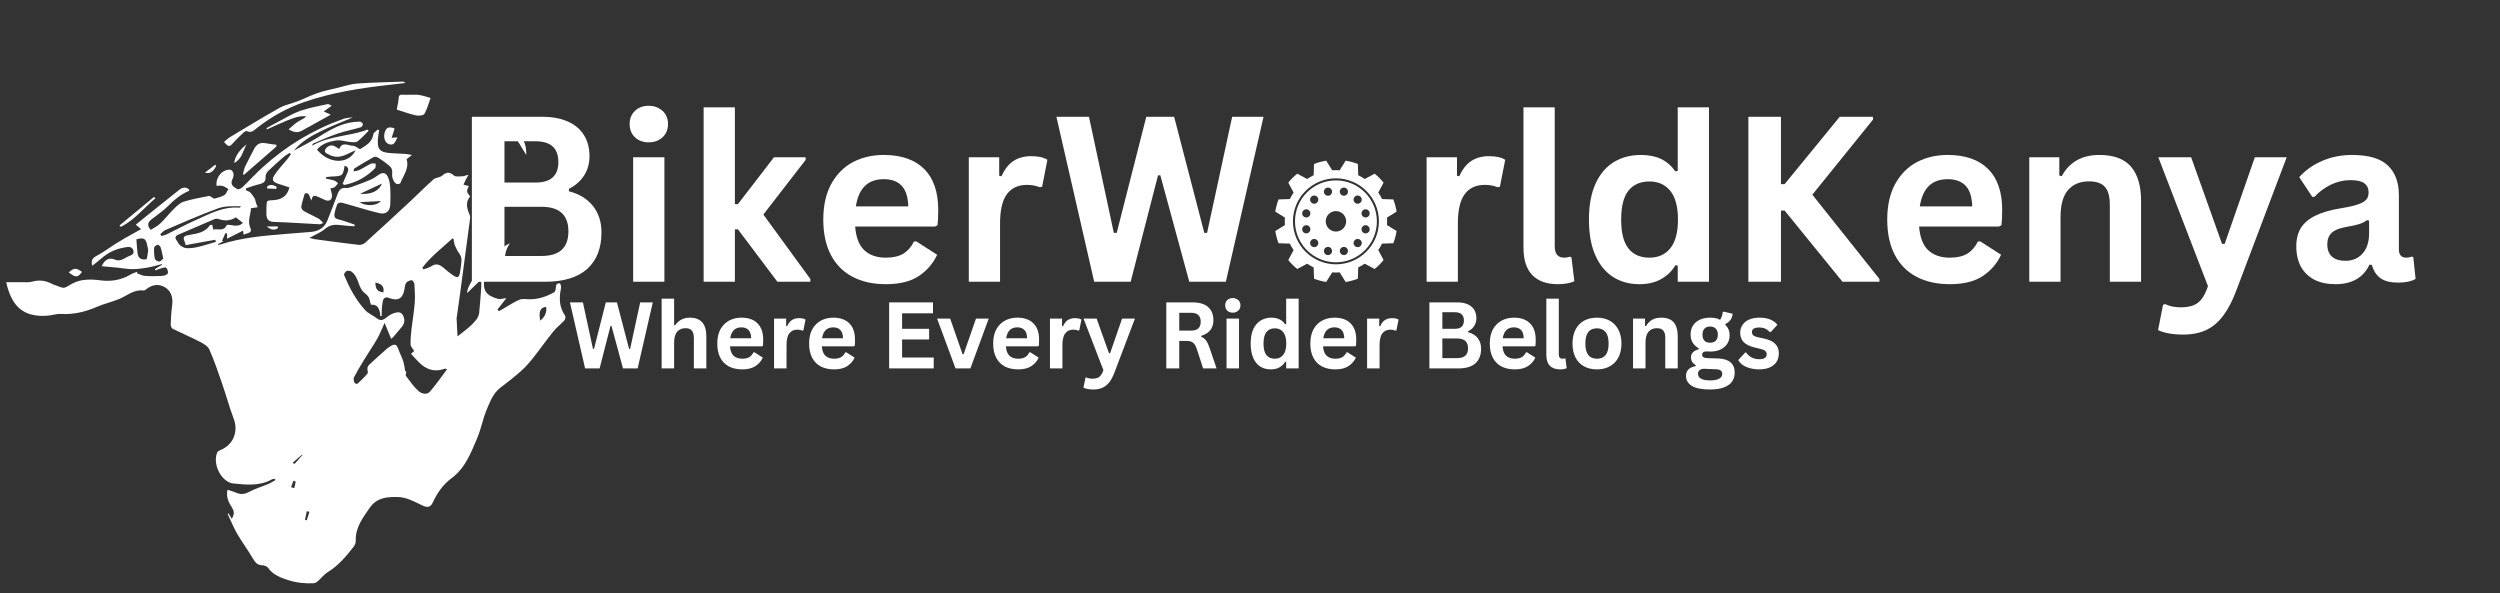 <?xml version="1.0" encoding="UTF-8" standalone="no"?>
<svg
   width="430"
   zoomAndPan="magnify"
   viewBox="0 0 322.5 76.5"
   height="102"
   preserveAspectRatio="xMidYMid meet"
   version="1.2"
   id="svg73"
   sodipodi:docname="logo-white.svg"
   inkscape:version="1.4 (86a8ad7, 2024-10-11)"
   xmlns:inkscape="http://www.inkscape.org/namespaces/inkscape"
   xmlns:sodipodi="http://sodipodi.sourceforge.net/DTD/sodipodi-0.dtd"
   xmlns="http://www.w3.org/2000/svg"
   xmlns:svg="http://www.w3.org/2000/svg">
  <rect x="0" y="0" width="322.5" height="76.5" fill="#333333" stroke="none"/>
  <sodipodi:namedview
     id="namedview73"
     pagecolor="#ffffff"
     bordercolor="#000000"
     borderopacity="0.25"
     inkscape:showpageshadow="2"
     inkscape:pageopacity="0.0"
     inkscape:pagecheckerboard="0"
     inkscape:deskcolor="#d1d1d1"
     inkscape:zoom="8.2232559"
     inkscape:cx="224.85011"
     inkscape:cy="78.13207"
     inkscape:window-width="1920"
     inkscape:window-height="1046"
     inkscape:window-x="2389"
     inkscape:window-y="-11"
     inkscape:window-maximized="1"
     inkscape:current-layer="g61" />
  <defs
     id="defs3">
    <clipPath
       id="ccf93b696d">
      <path
         d="M 0.797 15 L 73 15 L 73 75.328 L 0.797 75.328 Z M 0.797 15 "
         id="path1" />
    </clipPath>
    <clipPath
       id="7527af9f57">
      <path
         d="M 28 10.5 L 53 10.5 L 53 19 L 28 19 Z M 28 10.5 "
         id="path2" />
    </clipPath>
    <clipPath
       id="e52869c1f2">
      <path
         d="M 164.512 20.727 L 180.16 20.727 L 180.16 36.375 L 164.512 36.375 Z M 164.512 20.727 "
         id="path3" />
    </clipPath>
  </defs>
  <g
     id="33d25a3dc0">
    <g
       clip-rule="nonzero"
       clip-path="url(#ccf93b696d)"
       id="g4">
      <path
         style="stroke:none;fill-rule:nonzero;fill:#ffffff;fill-opacity:1"
         d="M 37.766 59.676 C 37.836 59.738 37.906 59.801 37.98 59.863 L 39.027 58.688 L 38.973 58.641 C 38.57 58.988 38.168 59.332 37.766 59.676 M 39.914 66.027 C 39.801 65.996 39.688 65.969 39.574 65.938 C 39.496 66.312 39.418 66.684 39.34 67.059 C 39.418 67.078 39.5 67.102 39.578 67.121 C 39.691 66.758 39.805 66.395 39.914 66.027 M 38.148 62.113 C 38.051 62.086 37.949 62.055 37.848 62.023 C 37.75 62.297 37.648 62.57 37.547 62.848 C 37.688 62.887 37.828 62.93 37.969 62.969 C 38.031 62.684 38.09 62.398 38.148 62.113 M 48.422 36.449 C 48.441 37.316 48.684 37.609 49.449 37.723 C 49.605 37.031 49.27 36.598 48.422 36.449 M 46.383 26.078 C 47.289 26.68 48.613 26.535 49.148 25.938 C 48.215 25.988 47.297 26.031 46.383 26.078 M 70.438 39.582 C 69.688 39.676 69.473 40.176 69.68 41.355 C 70.281 40.934 70.602 40.188 70.438 39.582 M 49.258 23.688 C 48.258 24.152 47.398 24.555 46.453 24.996 C 47.801 25.133 48.906 24.656 49.258 23.688 M 21.062 33.363 C 20.934 32.789 20.867 32.348 20.73 31.93 C 20.68 31.777 20.445 31.555 20.34 31.574 C 20.16 31.613 19.891 31.812 19.883 31.953 C 19.852 32.43 19.875 32.922 19.977 33.387 C 20.016 33.547 20.348 33.746 20.539 33.742 C 20.73 33.734 20.91 33.484 21.062 33.363 M 17.594 30.867 C 17.652 31.547 17.668 32.195 17.777 32.824 C 17.875 33.398 18.383 33.523 18.855 33.457 C 18.965 33.441 19.02 32.934 19.07 32.648 C 19.105 32.453 19.125 32.242 19.082 32.055 C 18.859 31.07 18.875 30.504 17.594 30.867 M 20.676 30.207 C 20.727 30.289 20.777 30.367 20.828 30.449 C 21.07 30.371 21.328 30.32 21.555 30.207 C 22.734 29.633 23.887 28.996 25.086 28.465 C 26.938 27.648 28.734 26.602 30.883 26.793 C 30.945 26.797 31.016 26.676 31.086 26.613 C 30.055 26.59 29.012 26.555 28.105 26.887 C 25.816 27.723 23.586 28.715 21.344 29.668 C 21.09 29.773 20.895 30.023 20.676 30.207 M 30.426 28.039 C 29.75 28.48 28.984 28.539 28.18 28.25 C 28.023 28.195 27.809 28.211 27.656 28.273 C 26.094 28.93 24.535 29.598 22.984 30.277 C 22.641 30.426 22.504 30.668 22.789 31.016 C 22.945 31.203 23.023 31.473 23.203 31.617 C 23.445 31.801 23.746 31.992 24.031 32.012 C 24.516 32.039 25.02 31.98 25.492 31.867 C 26.285 31.684 27.059 31.43 27.844 31.203 C 27.82 31.109 27.797 31.02 27.777 30.926 C 26.512 31.156 25.242 31.387 23.938 31.621 C 23.926 31.57 23.926 31.414 23.863 31.277 C 23.551 30.582 23.645 30.453 24.395 30.312 C 25.387 30.129 26.434 30.02 27.078 29.062 C 27.121 29.004 27.27 29.016 27.375 28.992 C 27.426 29.219 27.465 29.402 27.512 29.613 C 28.129 29.477 28.863 29.891 29.234 29.051 C 29.266 28.977 29.594 28.992 29.773 29.031 C 30.352 29.152 30.902 29.191 31.336 28.754 C 31.027 28.512 30.742 28.289 30.426 28.039 M 54.48 34.539 C 54.527 34.609 54.57 34.68 54.613 34.75 C 54.957 34.621 55.344 34.547 55.641 34.344 C 56.246 33.934 56.719 34.125 57.203 34.539 C 57.629 34.898 58.055 35.258 58.52 35.562 C 59.023 35.891 59.23 35.781 59.332 35.184 C 59.426 34.633 59.516 34.078 59.531 33.523 C 59.539 33.258 59.434 32.941 59.27 32.734 C 58.898 32.254 58.539 31.469 58.52 30.879 C 58.52 30.859 58.492 30.844 58.391 30.734 C 57.051 31.969 55.594 33.074 54.48 34.539 M 49.242 40.742 C 49.18 40.754 49.121 40.77 49.059 40.785 C 49.027 39.84 48.684 39.207 47.844 39.312 C 47.719 38.895 47.688 38.535 47.512 38.27 C 47.309 37.961 46.93 37.77 46.715 37.469 C 46.18 36.719 46.172 35.668 45.383 35.066 C 45.223 34.941 44.906 34.891 44.719 34.961 C 44.559 35.023 44.34 35.367 44.387 35.48 C 44.746 36.312 45.121 37.152 45.586 37.926 C 46.031 38.668 46.535 39.391 47.121 40.02 C 47.52 40.453 48.125 40.684 48.598 41.055 C 49.309 41.617 49.707 41.016 50.199 40.695 C 50.383 40.574 50.59 40.469 50.797 40.402 C 51.238 40.258 51.703 40.156 51.98 40.676 C 52.258 41.195 52.215 41.711 51.828 42.176 C 51.461 42.617 51.098 43.055 50.719 43.488 C 50.621 43.602 50.488 43.68 50.457 43.703 C 50.164 43 49.898 42.352 49.613 41.652 C 49.25 42.438 49.004 43.098 48.66 43.699 C 48.102 44.668 47.465 45.59 46.883 46.547 C 46.453 47.254 46.027 47.965 45.652 48.699 C 45.566 48.871 45.648 49.164 45.727 49.371 C 45.758 49.461 46.055 49.559 46.102 49.512 C 46.559 49.09 47.02 48.66 47.41 48.18 C 47.52 48.043 47.367 47.723 47.398 47.492 C 47.414 47.34 47.504 47.164 47.617 47.059 C 48.34 46.383 49.074 45.723 49.816 45.066 C 50.012 44.891 50.238 44.742 50.469 44.605 C 50.879 44.355 51.164 44.418 51.34 44.918 C 51.535 45.477 51.812 46.004 52.004 46.562 C 52.125 46.91 52.16 47.289 52.234 47.652 C 52.168 47.797 52.359 47.859 52.391 47.969 C 52.438 48.121 52.277 48.371 52.352 48.469 C 52.871 49.16 53.363 49.895 54 50.457 C 54.355 50.77 55.047 50.996 55.473 50.508 C 56.254 49.602 56.938 48.609 57.672 47.637 C 57.562 47.594 57.523 47.562 57.484 47.562 C 57.418 47.562 57.348 47.57 57.285 47.594 C 56.012 48.043 54.957 47.648 54.043 46.742 C 53.691 46.395 53.371 46.02 53.016 45.633 C 53.105 45.559 53.266 45.426 53.434 45.285 C 53.254 44.98 52.98 44.719 52.969 44.445 C 52.941 43.77 53.016 43.09 53.09 42.418 C 53.215 41.309 53.414 40.203 53.5 39.09 C 53.562 38.293 53.512 37.48 53.461 36.68 C 53.449 36.484 53.219 36.133 53.113 36.141 C 52.859 36.164 52.535 36.293 52.395 36.492 C 52.23 36.73 52.219 37.082 52.16 37.387 C 51.953 38.492 51.328 38.875 50.277 38.465 C 49.742 38.258 49.465 38.391 49.367 38.926 C 49.305 39.273 49.27 39.629 49.246 39.98 C 49.227 40.23 49.242 40.488 49.242 40.742 M 29.473 66.23 C 29.598 66.434 29.719 66.633 29.898 66.926 C 30.336 66.215 30.145 65.82 29.902 65.441 C 29.492 64.793 29.145 64.129 29.344 63.184 C 29.719 63.305 30.098 63.395 30.445 63.551 C 31.02 63.801 31.512 63.785 32.094 63.469 C 32.895 63.039 33.789 62.781 34.629 62.426 C 34.945 62.293 35.23 62.098 35.531 61.93 C 35.508 61.875 35.484 61.82 35.461 61.77 C 35.328 61.793 35.176 61.785 35.062 61.848 C 33.496 62.723 31.777 62.531 30.133 62.375 C 28.543 62.223 27.387 59.844 28.02 58.371 C 28.082 58.223 28.297 58.109 28.465 58.043 C 30.102 57.379 30.777 55.66 30.148 54.016 C 29.586 52.535 29.176 50.996 28.656 49.496 C 28.145 48.016 27.641 46.527 27.012 45.098 C 26.824 44.668 26.273 44.34 25.816 44.105 C 24.652 43.504 23.441 42.992 22.27 42.41 C 22.125 42.336 22.012 42.043 22.02 41.855 C 22.051 41.055 22.094 40.246 22.203 39.449 C 22.352 38.363 22.066 37.508 21.266 37.051 C 20.43 36.574 19.629 36.719 18.887 37.293 C 18.781 37.371 18.645 37.488 18.543 37.477 C 17.289 37.301 16.402 38.141 15.363 38.574 C 14.422 38.965 13.402 39.184 12.465 39.594 C 10.98 40.242 9.465 40.594 7.832 40.5 C 7.266 40.465 6.688 40.684 6.105 40.723 C 2.926 40.953 1.488 39.441 0.797 36.402 C 1.496 36.402 2.176 36.41 2.855 36.402 C 3.277 36.398 3.719 36.449 4.113 36.34 C 5.004 36.086 5.824 36.164 6.641 36.586 C 7.02 36.777 7.438 36.887 7.832 37.047 C 8.223 37.203 8.504 37.086 8.867 36.848 C 9.391 36.508 10.012 36.234 10.625 36.141 C 11.367 36.027 12.156 36.051 12.902 36.156 C 14.316 36.355 15.617 36.137 16.848 35.414 C 17.113 35.258 17.418 35.168 17.707 35.051 C 17.695 35.117 17.688 35.188 17.676 35.254 C 18.02 35.371 18.352 35.562 18.699 35.59 C 19.414 35.645 20.137 35.637 20.852 35.598 C 21.129 35.586 21.508 35.484 21.633 35.289 C 21.734 35.133 21.605 34.664 21.43 34.539 C 21.277 34.43 20.914 34.59 20.652 34.656 C 20.453 34.711 20.266 34.809 20.07 34.887 L 19.984 34.711 C 20.289 34.527 20.594 34.344 20.898 34.16 C 20.891 34.129 20.887 34.098 20.883 34.066 C 20.262 34.223 19.645 34.414 19.012 34.523 C 18.371 34.633 17.711 34.719 17.059 34.719 C 16.414 34.715 15.77 34.586 15.125 34.523 C 14.465 34.457 13.809 34.402 13.117 34.34 C 13.531 33.453 14.102 33.184 14.824 33.492 C 15.43 33.75 15.926 33.422 16.391 33.152 C 16.727 32.957 17.414 32.898 17.195 32.273 C 16.992 31.684 16.375 31.875 15.953 31.945 C 14.844 32.133 13.867 32.641 13.016 33.387 C 12.668 33.695 12.297 33.969 11.898 34.285 C 11.73 33.625 11.902 33.293 12.457 33.008 C 13.293 32.57 14.055 31.992 14.855 31.48 C 15.273 31.215 15.695 30.961 16.129 30.715 C 16.777 30.344 17.434 29.988 18.203 29.559 C 17.918 29.324 17.762 29.191 17.516 28.984 C 19.387 27.477 21.258 25.953 23.156 24.461 C 23.531 24.168 24.008 24.062 24.418 24.484 C 24.395 24.547 24.395 24.613 24.367 24.625 C 23.34 25.059 22.508 25.738 21.723 26.535 C 21.07 27.199 20.273 27.727 19.531 28.309 C 19.074 28.668 18.93 29.066 19.441 29.656 C 19.844 29.395 20.309 29.176 20.664 28.84 C 21.277 28.254 21.801 27.57 22.406 26.973 C 22.781 26.605 23.195 26.18 23.668 26.027 C 24.73 25.691 25.84 25.492 26.938 25.281 C 27.094 25.25 27.297 25.457 27.625 25.633 C 27.938 25.531 28.461 25.438 28.902 25.195 C 29.16 25.051 29.285 24.668 29.473 24.395 C 29.219 24.254 28.984 24.062 28.715 23.988 C 28.469 23.918 28.188 23.973 27.938 23.973 C 27.785 22.848 28.75 21.766 29.754 21.902 C 29.902 21.922 30.094 22.219 30.121 22.41 C 30.156 22.637 30.086 22.91 29.98 23.125 C 29.629 23.852 30.16 24.137 30.633 24.398 C 30.762 24.473 31.098 24.32 31.25 24.176 C 32.137 23.328 32.965 22.414 33.875 21.586 C 36.93 18.816 40.391 16.719 44.281 15.336 C 44.344 15.312 44.41 15.289 44.473 15.277 C 44.82 15.215 45.164 15.156 45.523 15.141 C 44.156 15.723 42.762 16.254 41.426 16.906 C 40.117 17.547 38.84 18.273 37.914 19.43 C 38.934 18.871 39.98 18.352 40.973 17.742 C 42.258 16.953 43.531 16.148 45.031 15.836 C 45.484 15.742 45.953 15.695 46.418 15.688 C 46.555 15.684 46.781 15.875 46.809 16.008 C 46.832 16.129 46.664 16.387 46.535 16.422 C 45.531 16.715 44.492 16.914 43.504 17.25 C 42.445 17.609 41.43 18.082 40.398 18.512 C 40.332 18.543 40.289 18.633 40.273 18.789 C 42.492 17.484 45.094 17.602 47.414 16.715 C 47.461 16.766 47.508 16.812 47.555 16.863 C 47.078 17.332 46.637 17.844 46.109 18.242 C 45.895 18.402 45.484 18.344 45.172 18.32 C 44.562 18.266 43.938 18.027 43.359 18.117 C 42.449 18.258 41.535 18.535 40.887 19.297 C 42.418 21.164 44.938 21.262 45.879 19.383 C 45.473 19.566 45.176 19.688 44.891 19.832 C 44.117 20.227 43.328 20.406 42.512 19.98 C 42.219 19.824 41.707 19.695 41.992 19.238 C 42.219 18.871 42.652 18.613 43.152 18.852 C 43.352 18.945 43.527 19.082 43.758 19.227 C 44.156 18.195 44.926 18.809 45.543 18.805 C 45.797 18.805 46.055 19.047 46.441 19.246 C 47.062 18.82 47.988 18.461 48.156 17.324 C 48.188 17.094 48.543 16.91 48.75 16.703 C 48.801 16.734 48.855 16.766 48.906 16.797 C 48.848 17.242 48.758 17.688 48.738 18.137 C 48.695 19.223 49.016 19.605 50.094 19.723 C 50.828 19.801 51.57 19.805 52.305 19.855 C 52.527 19.871 52.746 19.926 53.148 19.992 C 52.805 20.258 52.625 20.395 52.453 20.531 C 52.82 21.734 52.023 22.625 51.652 23.617 C 51.617 23.707 51.332 23.781 51.203 23.738 C 50.781 23.598 50.523 22.84 50.59 22.387 C 50.629 22.109 50.555 21.703 50.371 21.527 C 49.91 21.086 49.371 20.723 48.84 20.371 C 48.672 20.262 48.363 20.172 48.219 20.254 C 47.383 20.703 46.574 21.207 45.758 21.703 C 45.676 21.754 45.625 21.867 45.613 22.109 C 45.867 22.051 46.145 22.035 46.375 21.922 C 46.875 21.676 47.34 21.359 47.844 21.117 C 48.016 21.039 48.258 21.105 48.465 21.105 C 48.445 21.309 48.5 21.586 48.387 21.699 C 47.273 22.828 45.949 23.578 44.395 23.859 C 44.332 23.812 44.266 23.762 44.203 23.715 C 44.395 23.262 44.574 22.801 44.785 22.359 C 45.035 21.836 44.934 21.5 44.453 21.383 C 44.23 22.699 44.207 22.715 42.758 22.773 C 42.527 22.781 42.297 22.82 42.07 22.848 C 42.066 22.914 42.062 22.98 42.059 23.047 C 42.41 23.125 42.773 23.176 43.113 23.285 C 43.297 23.348 43.445 23.516 43.609 23.633 C 43.457 23.812 43.336 24.035 43.145 24.156 C 42.977 24.27 42.738 24.27 42.625 24.297 C 42.707 24.715 42.875 25.078 42.816 25.406 C 42.742 25.848 42.383 26.004 41.938 25.797 C 41.652 25.664 41.363 25.547 41.074 25.414 C 40.68 25.234 40.285 25.047 40.18 25.875 C 39.902 25.395 39.934 24.738 39.309 24.969 C 39.148 25.555 38.961 26.094 38.867 26.652 C 38.836 26.82 39.012 27.121 39.18 27.215 C 39.797 27.57 40.457 27.852 41.082 28.191 C 41.297 28.309 41.453 28.523 41.711 28.762 C 41.465 28.852 41.344 28.938 41.23 28.93 C 39.266 28.832 37.301 28.691 35.332 28.625 C 34.617 28.602 34.383 28.258 34.363 27.633 C 34.355 27.32 34.359 27.004 34.371 26.691 C 34.41 25.785 34.418 25.879 35.324 25.816 C 36.27 25.75 37.074 25.324 37.332 24.176 C 36.863 24.023 36.383 23.863 35.902 23.711 C 35.199 23.484 35.008 23.18 35.41 22.578 C 35.902 21.832 36.539 21.18 37.105 20.484 C 37.262 20.293 37.387 20.082 37.527 19.883 C 37.477 19.832 37.43 19.777 37.379 19.727 C 37.117 19.898 36.828 20.039 36.594 20.242 C 35.902 20.84 35.223 21.445 34.57 22.086 C 34.395 22.262 34.238 22.57 34.258 22.805 C 34.316 23.473 33.941 23.645 33.406 23.773 C 32.836 23.906 32.285 24.121 31.73 24.297 C 31.734 24.379 31.738 24.465 31.742 24.547 C 31.93 24.641 32.156 24.695 32.293 24.836 C 32.516 25.07 32.703 25.348 32.867 25.629 C 32.953 25.773 32.949 25.965 33.008 26.129 C 33.074 26.336 33.164 26.531 33.242 26.73 C 32.988 26.77 32.734 26.809 32.367 26.863 C 32.379 27.621 31.875 28.445 32.297 29.406 C 32.602 30.098 31.863 30.051 31.426 30.277 C 31.398 30.094 31.383 29.961 31.355 29.754 C 30.695 30.086 30.051 30.406 29.293 30.789 L 29.293 30.129 C 29.223 30.105 29.152 30.086 29.082 30.062 C 28.938 30.391 28.793 30.723 28.648 31.051 C 28.699 31.078 28.75 31.109 28.801 31.137 C 28.566 31.258 28.332 31.375 28.098 31.496 C 28.102 31.523 28.105 31.551 28.109 31.578 C 28.238 31.559 28.371 31.559 28.492 31.52 C 31.16 30.66 33.93 30.418 36.699 30.191 C 37.836 30.094 38.977 30.02 40.113 29.918 C 41.102 29.828 41.863 29.391 42.242 28.426 C 42.691 27.285 43.137 26.145 43.562 24.996 C 43.754 24.484 44.004 24.195 44.641 24.25 C 45.051 24.281 45.492 24.062 45.906 23.918 C 46.531 23.699 47.152 23.461 47.762 23.199 C 48.078 23.062 48.387 22.887 48.66 22.676 C 49.398 22.109 49.871 22.223 50.148 23.109 C 50.262 23.469 50.328 23.855 50.344 24.234 C 50.375 24.949 50.383 25.668 50.348 26.383 C 50.309 27.242 49.797 27.691 48.969 27.5 C 47.773 27.23 46.602 26.855 45.422 26.523 C 44.949 26.391 44.48 26.227 44 26.133 C 43.848 26.105 43.551 26.219 43.504 26.34 C 43.336 26.77 43.203 27.223 43.141 27.68 C 43.094 28.012 43.266 28.215 43.668 28.309 C 44.379 28.469 45.062 28.75 45.758 28.98 C 45.746 29.051 45.734 29.121 45.723 29.191 C 45.172 29.148 44.617 29.129 44.066 29.055 C 43.297 28.949 42.605 28.941 41.938 29.52 C 41.398 29.984 40.688 30.254 39.914 30.688 C 40.23 30.766 40.426 30.832 40.625 30.859 C 42.512 31.113 44.398 31.375 46.289 31.59 C 46.555 31.621 46.914 31.488 47.117 31.305 C 49.078 29.531 51.02 27.738 52.957 25.941 C 53.949 25.016 54.895 24.043 55.914 23.145 C 56.199 22.895 56.73 22.918 57.02 22.668 C 57.562 22.203 57.953 22.121 58.547 22.633 C 58.801 22.852 59.363 22.746 59.785 22.727 C 59.961 22.723 60.133 22.566 60.426 22.562 C 60.305 22.777 60.184 22.988 60.07 23.203 C 59.969 23.406 59.879 23.617 59.785 23.824 C 60 23.879 60.215 23.934 60.477 24 C 60.402 24.203 60.242 24.445 60.254 24.684 C 60.262 24.883 60.473 25.07 60.645 25.344 C 60.023 26.066 60.211 26.883 60.59 27.719 C 60.676 27.902 60.645 28.156 60.617 28.371 C 60.207 31.48 59.793 34.586 59.375 37.691 C 59.238 38.711 59.09 39.73 58.949 40.75 C 58.934 40.859 58.898 40.969 58.902 41.082 C 58.938 41.836 58.977 42.594 59.02 43.426 C 58.922 43.379 58.977 43.422 58.992 43.41 C 59.859 42.715 60.801 42.094 61.477 41.188 C 61.652 40.953 61.785 40.637 61.816 40.344 C 61.934 39.234 62 38.117 62.082 37.004 C 62.098 36.793 62.082 36.578 62.082 36.363 C 62.016 36.324 61.945 36.281 61.875 36.238 C 61.352 36.746 60.832 37.254 60.273 37.797 C 60.082 36.57 63.852 32.164 65.789 31.383 C 64.781 32.734 65.23 34.336 64.977 35.926 C 64.414 35.613 63.941 35.34 63.457 35.082 C 62.855 34.762 62.684 34.852 62.551 35.523 C 62.535 35.613 62.52 35.703 62.504 35.789 C 62.242 37.445 62.617 38.086 64.215 38.547 C 64.516 38.633 64.883 38.5 65.32 38.461 C 64.906 38.992 64.539 39.465 64.168 39.938 C 64.234 40.004 64.301 40.07 64.367 40.137 L 65.016 39.77 C 65.672 39.395 66.305 38.961 66.996 38.668 C 67.352 38.516 67.809 38.59 68.219 38.602 C 69.398 38.641 70.465 38.266 71.473 37.715 C 71.625 37.629 71.695 37.293 71.703 37.07 C 71.711 36.688 71.891 36.5 72.227 36.57 C 72.316 36.586 72.41 36.969 72.371 37.16 C 72.113 38.41 72.113 39.602 72.891 40.707 C 72.98 40.836 72.938 41.188 72.82 41.316 C 72.371 41.816 71.816 42.219 71.398 42.738 C 70.477 43.879 69.633 45.082 68.723 46.23 C 68.258 46.816 67.758 47.383 67.199 47.875 C 66.367 48.613 65.492 49.305 64.602 49.969 C 63.625 50.699 63.227 51.793 62.789 52.828 C 62.285 54.016 62.066 55.324 61.559 56.512 C 60.75 58.406 60.035 60.367 58.25 61.688 C 57.168 62.488 56.383 63.605 55.816 64.844 C 55.531 65.461 55.098 65.488 54.547 65.23 C 53.477 64.73 52.453 64.113 51.203 64.109 C 49.828 64.102 48.594 64.207 47.68 65.523 C 46.773 66.832 45.836 68.059 45.891 69.754 C 45.898 70 45.793 70.301 45.637 70.5 C 44.68 71.742 43.672 72.945 42.309 73.785 C 42.156 73.879 42.02 73.992 41.883 74.109 C 41.406 74.504 40.953 75.211 40.461 75.238 C 39.371 75.301 38.211 75.168 37.172 74.832 C 36.23 74.527 35.215 74.168 34.582 73.25 C 34.441 73.051 34.074 72.926 33.809 72.918 C 33.176 72.895 32.902 72.527 32.609 72.023 C 31.977 70.945 31.223 69.938 30.594 68.852 C 30.121 68.027 29.766 67.137 29.359 66.273 C 29.398 66.258 29.434 66.246 29.473 66.23 "
         id="path4" />
    </g>
    <g
       clip-rule="nonzero"
       clip-path="url(#7527af9f57)"
       id="g5">
      <path
         style="stroke:none;fill-rule:nonzero;fill:#ffffff;fill-opacity:1"
         d="M 52.305 10.703 C 51.531 10.793 50.898 10.875 50.27 10.941 C 46.527 11.352 42.812 11.93 39.242 13.164 C 37.051 13.918 35.039 15.039 33.199 16.465 C 32.816 16.762 32.457 17.219 31.844 16.91 C 31.758 16.867 31.543 16.984 31.438 17.082 C 30.984 17.512 30.52 17.938 30.109 18.406 C 29.613 18.977 29.461 18.992 28.898 18.305 C 29.176 18.086 29.43 17.832 29.727 17.652 C 31.832 16.391 33.922 15.109 36.062 13.914 C 36.773 13.516 37.621 13.367 38.387 13.07 C 39.262 12.727 40.098 12.297 40.984 11.996 C 41.848 11.703 42.75 11.523 43.641 11.309 C 44.445 11.113 45.246 10.836 46.059 10.777 C 48.039 10.637 50.027 10.602 52.012 10.527 C 52.059 10.527 52.109 10.586 52.305 10.703 "
         id="path5" />
    </g>
    <path
       style="stroke:none;fill-rule:nonzero;fill:#ffffff;fill-opacity:1"
       d="M 42.793 13.641 C 42.418 13.906 42.133 14.109 41.762 14.375 C 42.117 14.539 42.348 14.648 42.664 14.797 C 42.066 15.129 41.539 15.426 41.012 15.715 C 40.328 16.094 39.637 16.465 38.957 16.852 C 38.414 17.156 37.91 17.102 37.23 16.68 C 37.676 16.309 38.012 15.973 38.402 15.719 C 38.766 15.48 39.188 15.328 39.527 15.008 C 38.574 14.895 37.754 15.262 36.934 15.586 C 36.094 15.922 35.277 16.32 34.449 16.688 C 34.422 16.637 34.395 16.586 34.367 16.531 C 34.938 16.223 35.5 15.898 36.078 15.602 C 36.961 15.148 37.82 14.613 38.754 14.289 C 39.887 13.902 41.082 13.691 42.254 13.43 C 42.387 13.398 42.559 13.543 42.793 13.641 "
       id="path6" />
    <path
       style="stroke:none;fill-rule:nonzero;fill:#ffffff;fill-opacity:1"
       d="M 51.184 14.137 C 51.277 13.598 51.398 13.133 51.426 12.664 C 51.453 12.203 51.684 12.195 52.051 12.219 C 52.609 12.25 53.176 12.199 53.738 12.215 C 54.02 12.223 54.297 12.293 54.574 12.355 C 54.848 12.418 55.113 12.512 55.543 12.637 C 55.297 13.316 55.113 14.055 54.746 14.691 C 54.621 14.902 54.004 14.961 53.656 14.887 C 52.797 14.691 51.965 14.379 51.184 14.137 "
       id="path7" />
    <path
       style=" stroke:none;fill-rule:nonzero;fill:#2c6c8c;fill-opacity:1;"
       d="M 64.406 25.633 C 64.406 27.059 64.406 28.395 64.406 29.727 C 64.402 29.789 64.387 29.871 64.344 29.91 C 63.59 30.59 62.832 31.266 62.035 31.977 C 61.953 31.176 63.863 25.992 64.406 25.633 "
       id="path8" />
    <path
       style="stroke:none;fill-rule:nonzero;fill:#ffffff;fill-opacity:1"
       d="M 35.637 18.918 L 31.477 22.543 C 31.43 22.523 31.383 22.504 31.336 22.484 C 31.434 22.141 31.484 21.773 31.637 21.453 C 31.984 20.707 32.391 19.988 32.762 19.25 C 33.066 18.645 33.512 18.336 34.219 18.469 C 34.695 18.559 35.18 18.609 35.66 18.676 C 35.652 18.754 35.645 18.836 35.637 18.918 "
       id="path9" />
    <path
       style="stroke:none;fill-rule:nonzero;fill:#ffffff;fill-opacity:1"
       d="M 50.52 17.773 C 50.82 17.754 51.004 17.742 51.285 17.727 C 50.98 18.188 50.918 18.797 50.227 18.617 C 49.664 18.469 49.406 17.719 49.645 17.031 C 49.852 16.43 50.156 16.309 50.898 16.559 C 50.848 16.738 50.797 16.926 50.742 17.109 C 50.684 17.297 50.617 17.484 50.52 17.773 "
       id="path10" />
    <path
       style="stroke:none;fill-rule:nonzero;fill:#ffffff;fill-opacity:1"
       d="M 15.414 29.082 C 16.902 27.852 18.391 26.625 19.879 25.395 C 19.93 25.457 19.984 25.523 20.035 25.586 C 18.559 26.824 17.355 28.387 15.582 29.266 C 15.523 29.203 15.469 29.145 15.414 29.082 "
       id="path11" />
    <path
       style="stroke:none;fill-rule:nonzero;fill:#ffffff;fill-opacity:1"
       d="M 66.27 17.348 C 67.559 17.828 67.855 18.266 67.902 20.012 C 67.336 19.09 66.832 18.266 66.27 17.348 "
       id="path12" />
    <path
       style="stroke:none;fill-rule:nonzero;fill:#ffffff;fill-opacity:1"
       d="M 31.812 18.617 C 31.332 19.457 31.215 20.539 30.199 21.023 C 30.367 19.977 31.031 19.254 31.812 18.617 "
       id="path13" />
    <path
       style="stroke:none;fill-rule:nonzero;fill:#ffffff;fill-opacity:1"
       d="M 8.867 35.137 C 9.586 34.527 9.801 34.527 10.578 35.078 C 10.016 35.824 9.777 35.84 8.867 35.137 "
       id="path14" />
    <path
       style="stroke:none;fill-rule:nonzero;fill:#ffffff;fill-opacity:1"
       d="M 27.891 21.402 C 27.527 22.148 27.055 22.48 26.445 22.258 C 26.934 21.891 27.348 21.57 27.766 21.254 C 27.805 21.305 27.848 21.355 27.891 21.402 "
       id="path15" />
    <path
       style="stroke:none;fill-rule:nonzero;fill:#ffffff;fill-opacity:1"
       d="M 34.406 29.211 L 35.848 29.211 C 35.848 29.281 35.852 29.348 35.852 29.418 C 35.379 29.781 34.887 29.609 34.406 29.211 "
       id="path16" />
    <path
       style="stroke:none;fill-rule:nonzero;fill:#ffffff;fill-opacity:1"
       d="M 35.656 24.367 C 35.258 24.352 34.855 24.332 34.457 24.316 C 34.457 24.23 34.461 24.145 34.461 24.062 C 34.863 23.734 35.266 23.867 35.672 24.082 C 35.664 24.176 35.66 24.273 35.656 24.367 "
       id="path17" />
    <path
       style=" stroke:none;fill-rule:nonzero;fill:#2c6c8c;fill-opacity:1;"
       d="M 63.797 15.855 C 64.176 16.074 64.555 16.297 65.074 16.602 C 64.184 16.941 64.004 16.375 63.691 16.043 C 63.727 15.98 63.762 15.918 63.797 15.855 "
       id="path18" />
    <g
       style="fill:#ffffff;fill-opacity:1"
       id="g23">
      <g
         transform="translate(73.288, 47.525)"
         id="g19"
         style="fill:#ffffff;fill-opacity:1">
        <path
           style="stroke:none;fill:#ffffff;fill-opacity:1"
           d="M 4.062,0 H 2.188 L 0.234,-8.516 H 1.906 L 3.203,-2.531 H 3.344 l 1.516,-5.984 h 1.438 l 1.562,5.984 H 8 l 1.297,-5.984 h 1.625 L 8.969,0 H 7.078 L 5.594,-5.484 h -0.125 z"
           id="path19"
           sodipodi:nodetypes="ccccccccccccccccc" />
      </g>
      <g
         transform="translate(84.43, 47.525)"
         id="g20"
         style="fill:#ffffff;fill-opacity:1">
        <path
           style="stroke:none;fill:#ffffff;fill-opacity:1"
           d="M 0.922,0 V -9 H 2.531 v 3.422 l 0.125,0.016 C 2.875,-5.875 3.133,-6.113 3.438,-6.281 3.75,-6.457 4.125,-6.547 4.562,-6.547 c 1.414,0 2.125,0.805 2.125,2.406 V 0 H 5.078 v -3.922 c 0,-0.445 -0.09,-0.77 -0.266,-0.969 C 4.645,-5.086 4.375,-5.188 4,-5.188 c -0.449,0 -0.809,0.152 -1.078,0.453 -0.262,0.305 -0.391,0.773 -0.391,1.406 V 0 Z"
           id="path20"
           sodipodi:nodetypes="ccccccssccscscscc" />
      </g>
      <g
         transform="translate(91.951, 47.525)"
         id="g21"
         style="fill:#ffffff;fill-opacity:1">
        <path
           style="stroke:none;fill:#ffffff;fill-opacity:1"
           d="m 6.344,-2.844 h -4.125 c 0.039,0.555 0.195,0.961 0.469,1.219 0.281,0.25 0.656,0.375 1.125,0.375 0.363,0 0.66,-0.066 0.891,-0.203 0.227,-0.133 0.41,-0.344 0.547,-0.625 h 0.125 l 1.078,0.688 C 6.242,-0.941 5.926,-0.578 5.5,-0.297 5.07,-0.016 4.508,0.125 3.812,0.125 3.145,0.125 2.566,0 2.078,-0.25 1.598,-0.508 1.227,-0.883 0.969,-1.375 0.707,-1.875 0.578,-2.484 0.578,-3.203 c 0,-0.727 0.133,-1.344 0.406,-1.844 0.281,-0.5 0.656,-0.875 1.125,-1.125 0.469,-0.25 0.992,-0.375 1.578,-0.375 0.906,0 1.598,0.246 2.078,0.734 C 6.254,-5.332 6.5,-4.629 6.5,-3.703 c 0,0.336 -0.012,0.594 -0.031,0.781 z M 4.953,-3.891 c -0.012,-0.488 -0.125,-0.844 -0.344,-1.062 -0.211,-0.227 -0.516,-0.344 -0.922,-0.344 -0.812,0 -1.293,0.469 -1.438,1.406 z"
           id="path21"
           sodipodi:nodetypes="cccscccccsccscsscsccccscc" />
      </g>
      <g
         transform="translate(98.931, 47.525)"
         id="g22"
         style="fill:#ffffff;fill-opacity:1">
        <path
           style="stroke:none;fill:#ffffff;fill-opacity:1"
           d="M 0.922 0 L 0.922 -6.422 L 2.484 -6.422 L 2.484 -5.469 L 2.609 -5.438 C 2.766 -5.801 2.969 -6.066 3.219 -6.234 C 3.477 -6.398 3.785 -6.484 4.141 -6.484 C 4.504 -6.484 4.785 -6.422 4.984 -6.297 L 4.703 -4.906 L 4.578 -4.875 C 4.473 -4.914 4.375 -4.945 4.281 -4.969 C 4.188 -4.988 4.066 -5 3.922 -5 C 3.473 -5 3.129 -4.836 2.891 -4.516 C 2.648 -4.203 2.531 -3.695 2.531 -3 L 2.531 0 Z M 0.922 0 "
           id="path22" />
      </g>
    </g>
    <g
       style="fill:#ffffff;fill-opacity:1"
       id="g27">
      <g
         transform="translate(103.797, 47.525)"
         id="g24"
         style="fill:#ffffff;fill-opacity:1">
        <path
           style="stroke:none;fill:#ffffff;fill-opacity:1"
           d="M 6.344 -2.844 L 2.219 -2.844 C 2.258 -2.289 2.414 -1.883 2.688 -1.625 C 2.969 -1.375 3.344 -1.25 3.812 -1.25 C 4.176 -1.25 4.473 -1.316 4.703 -1.453 C 4.93 -1.586 5.113 -1.797 5.25 -2.078 L 5.375 -2.078 L 6.453 -1.391 C 6.242 -0.941 5.926 -0.578 5.5 -0.297 C 5.07 -0.016 4.508 0.125 3.812 0.125 C 3.145 0.125 2.566 0 2.078 -0.25 C 1.598 -0.508 1.227 -0.883 0.969 -1.375 C 0.707 -1.875 0.578 -2.484 0.578 -3.203 C 0.578 -3.93 0.711 -4.547 0.984 -5.047 C 1.266 -5.547 1.641 -5.922 2.109 -6.172 C 2.578 -6.422 3.102 -6.547 3.688 -6.547 C 4.594 -6.547 5.285 -6.301 5.766 -5.812 C 6.254 -5.332 6.5 -4.629 6.5 -3.703 C 6.5 -3.367 6.488 -3.109 6.469 -2.922 Z M 4.953 -3.891 C 4.941 -4.379 4.828 -4.734 4.609 -4.953 C 4.398 -5.18 4.094 -5.297 3.688 -5.297 C 2.875 -5.297 2.395 -4.828 2.25 -3.891 Z M 4.953 -3.891 "
           id="path23" />
      </g>
      <g
         transform="translate(110.777, 47.525)"
         id="g25"
         style="fill:#ffffff;fill-opacity:1">
        <path
           style="stroke:none;fill:#ffffff;fill-opacity:1"
           d=""
           id="path24" />
      </g>
      <g
         transform="translate(113.589, 47.525)"
         id="g26"
         style="fill:#ffffff;fill-opacity:1">
        <path
           style="stroke:none;fill:#ffffff;fill-opacity:1"
           d="M 2.781 -3.734 L 2.781 -1.406 L 6.859 -1.406 L 6.859 0 L 1.109 0 L 1.109 -8.516 L 6.766 -8.516 L 6.766 -7.109 L 2.781 -7.109 L 2.781 -5.109 L 6.266 -5.109 L 6.266 -3.734 Z M 2.781 -3.734 "
           id="path25" />
      </g>
    </g>
    <g
       style="fill:#ffffff;fill-opacity:1"
       id="g29">
      <g
         transform="translate(120.761, 47.525)"
         id="g28"
         style="fill:#ffffff;fill-opacity:1">
        <path
           style="stroke:none;fill:#ffffff;fill-opacity:1"
           d="M 4.422 0 L 2.5 0 L 0.125 -6.422 L 1.812 -6.422 L 3.406 -1.844 L 3.547 -1.844 L 5.141 -6.422 L 6.781 -6.422 Z M 4.422 0 "
           id="path27" />
      </g>
    </g>
    <g
       style="fill:#ffffff;fill-opacity:1"
       id="g32">
      <g
         transform="translate(127.542, 47.525)"
         id="g30"
         style="fill:#ffffff;fill-opacity:1">
        <path
           style="stroke:none;fill:#ffffff;fill-opacity:1"
           d="M 6.344 -2.844 L 2.219 -2.844 C 2.258 -2.289 2.414 -1.883 2.688 -1.625 C 2.969 -1.375 3.344 -1.25 3.812 -1.25 C 4.176 -1.25 4.473 -1.316 4.703 -1.453 C 4.93 -1.586 5.113 -1.797 5.25 -2.078 L 5.375 -2.078 L 6.453 -1.391 C 6.242 -0.941 5.926 -0.578 5.5 -0.297 C 5.07 -0.016 4.508 0.125 3.812 0.125 C 3.145 0.125 2.566 0 2.078 -0.25 C 1.598 -0.508 1.227 -0.883 0.969 -1.375 C 0.707 -1.875 0.578 -2.484 0.578 -3.203 C 0.578 -3.93 0.711 -4.547 0.984 -5.047 C 1.266 -5.547 1.641 -5.922 2.109 -6.172 C 2.578 -6.422 3.102 -6.547 3.688 -6.547 C 4.594 -6.547 5.285 -6.301 5.766 -5.812 C 6.254 -5.332 6.5 -4.629 6.5 -3.703 C 6.5 -3.367 6.488 -3.109 6.469 -2.922 Z M 4.953 -3.891 C 4.941 -4.379 4.828 -4.734 4.609 -4.953 C 4.398 -5.18 4.094 -5.297 3.688 -5.297 C 2.875 -5.297 2.395 -4.828 2.25 -3.891 Z M 4.953 -3.891 "
           id="path29" />
      </g>
      <g
         transform="translate(134.522, 47.525)"
         id="g31"
         style="fill:#ffffff;fill-opacity:1">
        <path
           style="stroke:none;fill:#ffffff;fill-opacity:1"
           d="M 0.922 0 L 0.922 -6.422 L 2.484 -6.422 L 2.484 -5.469 L 2.609 -5.438 C 2.766 -5.801 2.969 -6.066 3.219 -6.234 C 3.477 -6.398 3.785 -6.484 4.141 -6.484 C 4.504 -6.484 4.785 -6.422 4.984 -6.297 L 4.703 -4.906 L 4.578 -4.875 C 4.473 -4.914 4.375 -4.945 4.281 -4.969 C 4.188 -4.988 4.066 -5 3.922 -5 C 3.473 -5 3.129 -4.836 2.891 -4.516 C 2.648 -4.203 2.531 -3.695 2.531 -3 L 2.531 0 Z M 0.922 0 "
           id="path30" />
      </g>
    </g>
    <g
       style="fill:#ffffff;fill-opacity:1"
       id="g48">
      <g
         transform="translate(139.639, 47.525)"
         id="g33"
         style="fill:#ffffff;fill-opacity:1">
        <path
           style="stroke:none;fill:#ffffff;fill-opacity:1"
           d="M 1.422 2.719 C 1.141 2.719 0.891 2.695 0.672 2.656 C 0.453 2.613 0.27 2.555 0.125 2.484 L 0.391 1.188 L 0.484 1.156 C 0.586 1.207 0.707 1.25 0.844 1.281 C 0.988 1.312 1.141 1.328 1.297 1.328 C 1.555 1.328 1.77 1.289 1.938 1.219 C 2.113 1.156 2.258 1.039 2.375 0.875 C 2.5 0.719 2.609 0.504 2.703 0.234 L 0.141 -6.422 L 1.828 -6.422 L 3.422 -1.953 L 3.562 -1.953 L 5.109 -6.422 L 6.766 -6.422 L 4.172 0.406 C 3.973 0.957 3.75 1.398 3.5 1.734 C 3.25 2.066 2.957 2.312 2.625 2.469 C 2.289 2.633 1.891 2.719 1.422 2.719 Z M 1.422 2.719 "
           id="path32" />
      </g>
      <g
         transform="translate(146.532, 47.525)"
         id="g34"
         style="fill:#ffffff;fill-opacity:1">
        <path
           style="stroke:none;fill:#ffffff;fill-opacity:1"
           d=""
           id="path33" />
      </g>
      <g
         transform="translate(149.343, 47.525)"
         id="g35"
         style="fill:#ffffff;fill-opacity:1">
        <path
           style="stroke:none;fill:#ffffff;fill-opacity:1"
           d="M 1.109 0 L 1.109 -8.516 L 4.516 -8.516 C 5.398 -8.516 6.066 -8.312 6.516 -7.906 C 6.961 -7.5 7.188 -6.938 7.188 -6.219 C 7.188 -5.707 7.055 -5.285 6.797 -4.953 C 6.535 -4.617 6.145 -4.367 5.625 -4.203 L 5.625 -4.078 C 5.895 -3.961 6.109 -3.789 6.266 -3.562 C 6.43 -3.332 6.586 -2.988 6.734 -2.531 L 7.594 0 L 5.859 0 L 5.031 -2.547 C 4.945 -2.797 4.848 -2.992 4.734 -3.141 C 4.629 -3.285 4.492 -3.391 4.328 -3.453 C 4.172 -3.516 3.957 -3.547 3.688 -3.547 L 2.781 -3.547 L 2.781 0 Z M 4.312 -4.875 C 5.133 -4.875 5.547 -5.254 5.547 -6.016 C 5.547 -6.785 5.133 -7.172 4.312 -7.172 L 2.781 -7.172 L 2.781 -4.875 Z M 4.312 -4.875 "
           id="path34" />
      </g>
      <g
         transform="translate(157.301, 47.525)"
         id="g36"
         style="fill:#ffffff;fill-opacity:1">
        <path
           style="stroke:none;fill:#ffffff;fill-opacity:1"
           d="M 1.734 -7.188 C 1.441 -7.188 1.203 -7.273 1.016 -7.453 C 0.836 -7.629 0.75 -7.859 0.75 -8.141 C 0.75 -8.41 0.836 -8.633 1.016 -8.812 C 1.203 -8.988 1.441 -9.078 1.734 -9.078 C 1.922 -9.078 2.086 -9.035 2.234 -8.953 C 2.391 -8.879 2.508 -8.77 2.594 -8.625 C 2.676 -8.477 2.719 -8.316 2.719 -8.141 C 2.719 -7.953 2.676 -7.785 2.594 -7.641 C 2.508 -7.504 2.391 -7.395 2.234 -7.312 C 2.086 -7.227 1.922 -7.188 1.734 -7.188 Z M 0.922 0 L 0.922 -6.422 L 2.531 -6.422 L 2.531 0 Z M 0.922 0 "
           id="path35" />
      </g>
      <g
         transform="translate(160.759, 47.525)"
         id="g37"
         style="fill:#ffffff;fill-opacity:1">
        <path
           style="stroke:none;fill:#ffffff;fill-opacity:1"
           d="M 3.172 0.125 C 2.66 0.125 2.207 0.004 1.812 -0.234 C 1.426 -0.484 1.125 -0.859 0.906 -1.359 C 0.688 -1.859 0.578 -2.473 0.578 -3.203 C 0.578 -3.941 0.688 -4.555 0.906 -5.047 C 1.133 -5.547 1.453 -5.922 1.859 -6.172 C 2.266 -6.422 2.727 -6.547 3.25 -6.547 C 3.656 -6.547 4.004 -6.473 4.297 -6.328 C 4.586 -6.191 4.832 -5.977 5.031 -5.688 L 5.156 -5.719 L 5.156 -9 L 6.766 -9 L 6.766 0 L 5.156 0 L 5.156 -0.828 L 5.031 -0.859 C 4.852 -0.555 4.609 -0.316 4.297 -0.141 C 3.992 0.035 3.617 0.125 3.172 0.125 Z M 3.703 -1.25 C 4.148 -1.25 4.504 -1.41 4.766 -1.734 C 5.035 -2.055 5.172 -2.547 5.172 -3.203 C 5.172 -3.867 5.035 -4.363 4.766 -4.688 C 4.504 -5.008 4.148 -5.172 3.703 -5.172 C 3.223 -5.172 2.859 -5.008 2.609 -4.688 C 2.359 -4.375 2.234 -3.879 2.234 -3.203 C 2.234 -2.523 2.359 -2.031 2.609 -1.719 C 2.859 -1.406 3.223 -1.25 3.703 -1.25 Z M 3.703 -1.25 "
           id="path36" />
      </g>
      <g
         transform="translate(168.455, 47.525)"
         id="g38"
         style="fill:#ffffff;fill-opacity:1">
        <path
           style="stroke:none;fill:#ffffff;fill-opacity:1"
           d="M 6.344 -2.844 L 2.219 -2.844 C 2.258 -2.289 2.414 -1.883 2.688 -1.625 C 2.969 -1.375 3.344 -1.25 3.812 -1.25 C 4.176 -1.25 4.473 -1.316 4.703 -1.453 C 4.93 -1.586 5.113 -1.797 5.25 -2.078 L 5.375 -2.078 L 6.453 -1.391 C 6.242 -0.941 5.926 -0.578 5.5 -0.297 C 5.07 -0.016 4.508 0.125 3.812 0.125 C 3.145 0.125 2.566 0 2.078 -0.25 C 1.598 -0.508 1.227 -0.883 0.969 -1.375 C 0.707 -1.875 0.578 -2.484 0.578 -3.203 C 0.578 -3.93 0.711 -4.547 0.984 -5.047 C 1.266 -5.547 1.641 -5.922 2.109 -6.172 C 2.578 -6.422 3.102 -6.547 3.688 -6.547 C 4.594 -6.547 5.285 -6.301 5.766 -5.812 C 6.254 -5.332 6.5 -4.629 6.5 -3.703 C 6.5 -3.367 6.488 -3.109 6.469 -2.922 Z M 4.953 -3.891 C 4.941 -4.379 4.828 -4.734 4.609 -4.953 C 4.398 -5.18 4.094 -5.297 3.688 -5.297 C 2.875 -5.297 2.395 -4.828 2.25 -3.891 Z M 4.953 -3.891 "
           id="path37" />
      </g>
      <g
         transform="translate(175.434, 47.525)"
         id="g39"
         style="fill:#ffffff;fill-opacity:1">
        <path
           style="stroke:none;fill:#ffffff;fill-opacity:1"
           d="M 0.922 0 L 0.922 -6.422 L 2.484 -6.422 L 2.484 -5.469 L 2.609 -5.438 C 2.766 -5.801 2.969 -6.066 3.219 -6.234 C 3.477 -6.398 3.785 -6.484 4.141 -6.484 C 4.504 -6.484 4.785 -6.422 4.984 -6.297 L 4.703 -4.906 L 4.578 -4.875 C 4.473 -4.914 4.375 -4.945 4.281 -4.969 C 4.188 -4.988 4.066 -5 3.922 -5 C 3.473 -5 3.129 -4.836 2.891 -4.516 C 2.648 -4.203 2.531 -3.695 2.531 -3 L 2.531 0 Z M 0.922 0 "
           id="path38" />
      </g>
      <g
         transform="translate(180.47, 47.525)"
         id="g40"
         style="fill:#ffffff;fill-opacity:1">
        <path
           style="stroke:none;fill:#ffffff;fill-opacity:1"
           d=""
           id="path39" />
      </g>
      <g
         transform="translate(183.282, 47.525)"
         id="g41"
         style="fill:#ffffff;fill-opacity:1">
        <path
           style="stroke:none;fill:#ffffff;fill-opacity:1"
           d="M 1.109 0 L 1.109 -8.516 L 4.734 -8.516 C 5.266 -8.516 5.707 -8.43 6.062 -8.266 C 6.426 -8.098 6.703 -7.863 6.891 -7.562 C 7.078 -7.258 7.172 -6.898 7.172 -6.484 C 7.172 -6.109 7.078 -5.773 6.891 -5.484 C 6.711 -5.191 6.453 -4.961 6.109 -4.797 L 6.109 -4.672 C 6.648 -4.523 7.062 -4.27 7.344 -3.906 C 7.633 -3.539 7.781 -3.086 7.781 -2.547 C 7.781 -1.734 7.535 -1.102 7.047 -0.656 C 6.555 -0.219 5.828 0 4.859 0 Z M 4.391 -5.109 C 5.172 -5.109 5.562 -5.461 5.562 -6.172 C 5.562 -6.535 5.461 -6.805 5.266 -6.984 C 5.078 -7.16 4.785 -7.25 4.391 -7.25 L 2.781 -7.25 L 2.781 -5.109 Z M 4.703 -1.328 C 5.629 -1.328 6.094 -1.75 6.094 -2.594 C 6.094 -3.438 5.629 -3.859 4.703 -3.859 L 2.781 -3.859 L 2.781 -1.328 Z M 4.703 -1.328 "
           id="path40" />
      </g>
      <g
         transform="translate(191.606, 47.525)"
         id="g42"
         style="fill:#ffffff;fill-opacity:1">
        <path
           style="stroke:none;fill:#ffffff;fill-opacity:1"
           d="M 6.344 -2.844 L 2.219 -2.844 C 2.258 -2.289 2.414 -1.883 2.688 -1.625 C 2.969 -1.375 3.344 -1.25 3.812 -1.25 C 4.176 -1.25 4.473 -1.316 4.703 -1.453 C 4.93 -1.586 5.113 -1.797 5.25 -2.078 L 5.375 -2.078 L 6.453 -1.391 C 6.242 -0.941 5.926 -0.578 5.5 -0.297 C 5.07 -0.016 4.508 0.125 3.812 0.125 C 3.145 0.125 2.566 0 2.078 -0.25 C 1.598 -0.508 1.227 -0.883 0.969 -1.375 C 0.707 -1.875 0.578 -2.484 0.578 -3.203 C 0.578 -3.93 0.711 -4.547 0.984 -5.047 C 1.266 -5.547 1.641 -5.922 2.109 -6.172 C 2.578 -6.422 3.102 -6.547 3.688 -6.547 C 4.594 -6.547 5.285 -6.301 5.766 -5.812 C 6.254 -5.332 6.5 -4.629 6.5 -3.703 C 6.5 -3.367 6.488 -3.109 6.469 -2.922 Z M 4.953 -3.891 C 4.941 -4.379 4.828 -4.734 4.609 -4.953 C 4.398 -5.18 4.094 -5.297 3.688 -5.297 C 2.875 -5.297 2.395 -4.828 2.25 -3.891 Z M 4.953 -3.891 "
           id="path41" />
      </g>
      <g
         transform="translate(198.586, 47.525)"
         id="g43"
         style="fill:#ffffff;fill-opacity:1">
        <path
           style="stroke:none;fill:#ffffff;fill-opacity:1"
           d="M 2.672 0.125 C 2.086 0.125 1.645 -0.031 1.344 -0.344 C 1.039 -0.656 0.891 -1.129 0.891 -1.766 L 0.891 -9 L 2.5 -9 L 2.5 -1.828 C 2.5 -1.441 2.66 -1.25 2.984 -1.25 C 3.078 -1.25 3.176 -1.266 3.281 -1.297 L 3.359 -1.266 L 3.516 -0.031 C 3.422 0.02 3.301 0.055 3.156 0.078 C 3.008 0.109 2.848 0.125 2.672 0.125 Z M 2.672 0.125 "
           id="path42" />
      </g>
      <g
         transform="translate(202.277, 47.525)"
         id="g44"
         style="fill:#ffffff;fill-opacity:1">
        <path
           style="stroke:none;fill:#ffffff;fill-opacity:1"
           d="M 3.734 0.125 C 3.098 0.125 2.539 -0.004 2.062 -0.266 C 1.594 -0.523 1.227 -0.898 0.969 -1.391 C 0.707 -1.891 0.578 -2.492 0.578 -3.203 C 0.578 -3.91 0.707 -4.516 0.969 -5.016 C 1.227 -5.516 1.594 -5.895 2.062 -6.156 C 2.539 -6.414 3.098 -6.547 3.734 -6.547 C 4.359 -6.547 4.906 -6.414 5.375 -6.156 C 5.852 -5.895 6.223 -5.516 6.484 -5.016 C 6.754 -4.516 6.891 -3.91 6.891 -3.203 C 6.891 -2.492 6.754 -1.891 6.484 -1.391 C 6.223 -0.898 5.852 -0.523 5.375 -0.266 C 4.906 -0.004 4.359 0.125 3.734 0.125 Z M 3.734 -1.25 C 4.734 -1.25 5.234 -1.898 5.234 -3.203 C 5.234 -3.879 5.102 -4.375 4.844 -4.688 C 4.582 -5.008 4.211 -5.172 3.734 -5.172 C 2.734 -5.172 2.234 -4.516 2.234 -3.203 C 2.234 -1.898 2.734 -1.25 3.734 -1.25 Z M 3.734 -1.25 "
           id="path43" />
      </g>
      <g
         transform="translate(209.74, 47.525)"
         id="g45"
         style="fill:#ffffff;fill-opacity:1">
        <path
           style="stroke:none;fill:#ffffff;fill-opacity:1"
           d="M 0.922 0 L 0.922 -6.422 L 2.469 -6.422 L 2.469 -5.484 L 2.594 -5.453 C 3 -6.18 3.648 -6.547 4.547 -6.547 C 5.285 -6.547 5.828 -6.344 6.172 -5.938 C 6.516 -5.531 6.688 -4.941 6.688 -4.172 L 6.688 0 L 5.078 0 L 5.078 -3.969 C 5.078 -4.395 4.988 -4.703 4.812 -4.891 C 4.645 -5.086 4.375 -5.188 4 -5.188 C 3.539 -5.188 3.18 -5.035 2.922 -4.734 C 2.66 -4.43 2.531 -3.961 2.531 -3.328 L 2.531 0 Z M 0.922 0 "
           id="path44" />
      </g>
      <g
         transform="translate(217.261, 47.525)"
         id="g46"
         style="fill:#ffffff;fill-opacity:1">
        <path
           style="stroke:none;fill:#ffffff;fill-opacity:1"
           d="M 3.328 2.719 C 2.266 2.719 1.484 2.562 0.984 2.25 C 0.484 1.945 0.234 1.516 0.234 0.953 C 0.234 0.617 0.336 0.344 0.547 0.125 C 0.766 -0.082 1.078 -0.223 1.484 -0.297 L 1.484 -0.422 C 1.266 -0.555 1.109 -0.703 1.016 -0.859 C 0.922 -1.023 0.875 -1.211 0.875 -1.422 C 0.875 -1.941 1.207 -2.289 1.875 -2.469 L 1.875 -2.594 C 1.531 -2.789 1.27 -3.035 1.094 -3.328 C 0.914 -3.617 0.828 -3.973 0.828 -4.391 C 0.828 -4.816 0.926 -5.191 1.125 -5.516 C 1.32 -5.836 1.609 -6.086 1.984 -6.266 C 2.367 -6.453 2.82 -6.547 3.344 -6.547 C 3.883 -6.547 4.312 -6.453 4.625 -6.266 C 4.82 -6.547 4.938 -6.879 4.969 -7.266 L 5.094 -7.328 L 6.25 -7.047 C 6.219 -6.742 6.129 -6.488 5.984 -6.281 C 5.836 -6.07 5.613 -5.883 5.312 -5.719 L 5.312 -5.594 C 5.676 -5.27 5.859 -4.828 5.859 -4.266 C 5.859 -3.867 5.758 -3.508 5.562 -3.188 C 5.363 -2.875 5.07 -2.625 4.688 -2.438 C 4.312 -2.258 3.863 -2.172 3.344 -2.172 L 3.109 -2.188 C 2.953 -2.188 2.844 -2.188 2.781 -2.188 C 2.633 -2.188 2.52 -2.145 2.438 -2.062 C 2.352 -1.988 2.312 -1.891 2.312 -1.766 C 2.312 -1.629 2.363 -1.523 2.469 -1.453 C 2.57 -1.379 2.734 -1.336 2.953 -1.328 L 4.391 -1.281 C 5.805 -1.227 6.516 -0.613 6.516 0.562 C 6.516 0.977 6.406 1.348 6.188 1.672 C 5.977 1.992 5.633 2.25 5.156 2.438 C 4.688 2.625 4.078 2.719 3.328 2.719 Z M 3.344 -3.312 C 3.656 -3.312 3.898 -3.398 4.078 -3.578 C 4.254 -3.766 4.344 -4.023 4.344 -4.359 C 4.344 -4.691 4.254 -4.945 4.078 -5.125 C 3.898 -5.312 3.656 -5.406 3.344 -5.406 C 3.031 -5.406 2.785 -5.312 2.609 -5.125 C 2.441 -4.945 2.359 -4.691 2.359 -4.359 C 2.359 -4.016 2.441 -3.754 2.609 -3.578 C 2.785 -3.398 3.031 -3.312 3.344 -3.312 Z M 3.328 1.547 C 3.879 1.547 4.281 1.469 4.531 1.312 C 4.781 1.164 4.906 0.969 4.906 0.719 C 4.906 0.508 4.836 0.359 4.703 0.266 C 4.578 0.172 4.379 0.117 4.109 0.109 L 2.828 0.062 C 2.785 0.062 2.742 0.055 2.703 0.047 C 2.672 0.047 2.641 0.047 2.609 0.047 C 2.336 0.047 2.129 0.102 1.984 0.219 C 1.848 0.332 1.781 0.492 1.781 0.703 C 1.781 0.973 1.91 1.18 2.172 1.328 C 2.43 1.473 2.816 1.547 3.328 1.547 Z M 3.328 1.547 "
           id="path45" />
      </g>
      <g
         transform="translate(223.938, 47.525)"
         id="g47"
         style="fill:#ffffff;fill-opacity:1">
        <path
           style="stroke:none;fill:#ffffff;fill-opacity:1"
           d="M 3 0.125 C 2.562 0.125 2.16 0.07 1.797 -0.031 C 1.43 -0.133 1.117 -0.273 0.859 -0.453 C 0.609 -0.641 0.422 -0.848 0.297 -1.078 L 1.188 -2.047 L 1.312 -2.047 C 1.52 -1.754 1.77 -1.535 2.062 -1.391 C 2.352 -1.254 2.672 -1.188 3.016 -1.188 C 3.328 -1.188 3.562 -1.238 3.719 -1.344 C 3.883 -1.457 3.969 -1.617 3.969 -1.828 C 3.969 -1.992 3.91 -2.129 3.797 -2.234 C 3.68 -2.348 3.492 -2.438 3.234 -2.5 L 2.391 -2.703 C 1.754 -2.859 1.285 -3.094 0.984 -3.406 C 0.691 -3.719 0.547 -4.113 0.547 -4.594 C 0.547 -4.988 0.648 -5.332 0.859 -5.625 C 1.066 -5.926 1.352 -6.156 1.719 -6.312 C 2.094 -6.469 2.523 -6.547 3.016 -6.547 C 3.586 -6.547 4.066 -6.461 4.453 -6.297 C 4.836 -6.129 5.133 -5.906 5.344 -5.625 L 4.484 -4.688 L 4.359 -4.688 C 4.18 -4.895 3.977 -5.047 3.75 -5.141 C 3.531 -5.234 3.285 -5.281 3.016 -5.281 C 2.379 -5.281 2.062 -5.082 2.062 -4.688 C 2.062 -4.52 2.117 -4.379 2.234 -4.266 C 2.359 -4.16 2.566 -4.078 2.859 -4.016 L 3.656 -3.844 C 4.312 -3.695 4.785 -3.469 5.078 -3.156 C 5.379 -2.852 5.531 -2.441 5.531 -1.922 C 5.531 -1.516 5.43 -1.156 5.234 -0.844 C 5.035 -0.539 4.742 -0.301 4.359 -0.125 C 3.984 0.039 3.531 0.125 3 0.125 Z M 3 0.125 "
           id="path46" />
      </g>
    </g>
    <g
       style="fill:#ffffff;fill-opacity:1"
       id="g50">
      <g
         transform="translate(58.106, 36.348)"
         id="g49"
         style="fill:#ffffff;fill-opacity:1">
        <path
           style="stroke:none;fill:#ffffff;fill-opacity:1"
           d="M 2.766 0 L 2.766 -21.281 L 11.844 -21.281 C 13.156 -21.281 14.266 -21.07 15.172 -20.656 C 16.078 -20.25 16.766 -19.664 17.234 -18.906 C 17.703 -18.145 17.938 -17.242 17.938 -16.203 C 17.938 -15.266 17.707 -14.438 17.25 -13.719 C 16.789 -13 16.133 -12.422 15.281 -11.984 L 15.281 -11.672 C 16.625 -11.328 17.66 -10.691 18.391 -9.766 C 19.117 -8.848 19.484 -7.719 19.484 -6.375 C 19.484 -4.332 18.867 -2.758 17.641 -1.656 C 16.41 -0.551 14.586 0 12.172 0 Z M 10.969 -12.797 C 12.938 -12.797 13.922 -13.676 13.922 -15.438 C 13.922 -16.344 13.676 -17.016 13.188 -17.453 C 12.695 -17.898 11.957 -18.125 10.969 -18.125 L 6.969 -18.125 L 6.969 -12.797 Z M 11.75 -3.328 C 14.062 -3.328 15.219 -4.383 15.219 -6.5 C 15.219 -8.613 14.062 -9.672 11.75 -9.672 L 6.969 -9.672 L 6.969 -3.328 Z M 11.75 -3.328 "
           id="path48" />
      </g>
    </g>
    <g
       style="fill:#000000;fill-opacity:1;"
       id="g52">
      <g
         transform="translate(79.364, 36.348)"
         id="g51"
         style="fill:#ffffff">
        <path
           style="stroke:none;fill:#ffffff"
           d="M 4.328 -17.984 C 3.598 -17.984 3.004 -18.203 2.547 -18.641 C 2.086 -19.078 1.859 -19.645 1.859 -20.344 C 1.859 -21.039 2.086 -21.609 2.547 -22.047 C 3.004 -22.484 3.598 -22.703 4.328 -22.703 C 4.805 -22.703 5.234 -22.598 5.609 -22.391 C 5.992 -22.191 6.289 -21.914 6.5 -21.562 C 6.707 -21.207 6.812 -20.801 6.812 -20.344 C 6.812 -19.895 6.707 -19.488 6.5 -19.125 C 6.289 -18.77 5.992 -18.488 5.609 -18.281 C 5.234 -18.082 4.805 -17.984 4.328 -17.984 Z M 2.312 0 L 2.312 -16.062 L 6.344 -16.062 L 6.344 0 Z M 2.312 0 "
           id="path50" />
      </g>
    </g>
    <g
       style="fill:#000000;fill-opacity:1;"
       id="g54">
      <g
         transform="translate(88.456, 36.348)"
         id="g53"
         style="fill:#ffffff">
        <path
           style="stroke:none;fill:#ffffff"
           d="M 2.312 0 L 2.312 -22.5 L 6.344 -22.5 L 6.344 -10.016 L 6.734 -10.016 L 11.391 -16.062 L 15.469 -16.062 L 15.469 -15.719 L 10.016 -8.672 L 16.078 -0.359 L 16.078 0 L 11.828 0 L 6.734 -6.766 L 6.344 -6.766 L 6.344 0 Z M 2.312 0 "
           id="path52" />
      </g>
    </g>
    <g
       style="fill:#ffffff;fill-opacity:1"
       id="g56">
      <g
         transform="translate(104.766, 36.348)"
         id="g55"
         style="fill:#ffffff">
        <path
           style="stroke:none;fill:#ffffff"
           d="M 15.859 -7.125 L 5.547 -7.125 C 5.66 -5.719 6.055 -4.695 6.734 -4.062 C 7.422 -3.426 8.348 -3.109 9.516 -3.109 C 10.441 -3.109 11.191 -3.281 11.766 -3.625 C 12.336 -3.977 12.797 -4.504 13.141 -5.203 L 13.453 -5.203 L 16.125 -3.484 C 15.602 -2.359 14.812 -1.441 13.75 -0.734 C 12.695 -0.035 11.285 0.312 9.516 0.312 C 7.859 0.312 6.426 -0.004 5.219 -0.641 C 4.008 -1.273 3.078 -2.211 2.422 -3.453 C 1.766 -4.703 1.438 -6.223 1.438 -8.016 C 1.438 -9.836 1.781 -11.375 2.469 -12.625 C 3.164 -13.883 4.098 -14.82 5.266 -15.438 C 6.441 -16.051 7.766 -16.359 9.234 -16.359 C 11.504 -16.359 13.242 -15.754 14.453 -14.547 C 15.66 -13.348 16.266 -11.586 16.266 -9.266 C 16.266 -8.41 16.234 -7.754 16.172 -7.297 Z M 12.406 -9.719 C 12.363 -10.945 12.078 -11.836 11.547 -12.391 C 11.016 -12.953 10.242 -13.234 9.234 -13.234 C 7.191 -13.234 5.992 -12.062 5.641 -9.719 Z M 12.406 -9.719 "
           id="path54" />
      </g>
    </g>
    <g
       style="fill:#ffffff;fill-opacity:1"
       id="g58">
      <g
         transform="translate(122.663, 36.348)"
         id="g57"
         style="fill:#ffffff">
        <path
           style="stroke:none;fill:#ffffff"
           d="M 2.312 0 L 2.312 -16.062 L 6.234 -16.062 L 6.234 -13.672 L 6.531 -13.609 C 6.926 -14.504 7.438 -15.16 8.062 -15.578 C 8.695 -15.992 9.461 -16.203 10.359 -16.203 C 11.273 -16.203 11.973 -16.047 12.453 -15.734 L 11.766 -12.25 L 11.453 -12.203 C 11.191 -12.305 10.938 -12.379 10.688 -12.422 C 10.445 -12.473 10.156 -12.5 9.812 -12.5 C 8.688 -12.5 7.828 -12.102 7.234 -11.312 C 6.641 -10.52 6.344 -9.254 6.344 -7.516 L 6.344 0 Z M 2.312 0 "
           id="path56" />
      </g>
    </g>
    <g
       style="fill:#ffffff;fill-opacity:1"
       id="g60">
      <g
         transform="translate(135.698, 36.348)"
         id="g59"
         style="fill:#ffffff">
        <path
           style="stroke:none;fill:#ffffff"
           d="M 10.156 0 L 5.453 0 L 0.578 -21.281 L 4.781 -21.281 L 7.984 -6.312 L 8.359 -6.312 L 12.172 -21.281 L 15.766 -21.281 L 19.656 -6.312 L 20.016 -6.312 L 23.25 -21.281 L 27.297 -21.281 L 22.438 0 L 17.719 0 L 13.984 -13.734 L 13.688 -13.734 Z M 10.156 0 "
           id="path58" />
      </g>
    </g>
    <g
       clip-rule="nonzero"
       clip-path="url(#e52869c1f2)"
       id="g61">
      <path
         style="stroke:none;fill-rule:nonzero;fill:#ffffff;fill-opacity:1"
         d="M 172.336 34.098 C 169.277 34.098 166.789 31.609 166.789 28.551 C 166.789 25.492 169.277 23.004 172.336 23.004 C 175.395 23.004 177.883 25.492 177.883 28.551 C 177.883 31.609 175.395 34.098 172.336 34.098 Z M 178.941 28.551 C 178.941 28.391 178.93 28.23 178.922 28.07 L 180.16 27.301 C 180.074 26.754 179.93 26.227 179.738 25.727 L 178.281 25.676 C 178.141 25.387 177.98 25.105 177.797 24.84 L 178.484 23.559 C 178.141 23.137 177.754 22.75 177.328 22.406 L 176.047 23.09 C 175.781 22.91 175.504 22.746 175.211 22.605 L 175.164 21.152 C 174.66 20.957 174.133 20.816 173.59 20.727 L 172.816 21.969 C 172.656 21.957 172.496 21.949 172.336 21.949 C 172.176 21.949 172.016 21.957 171.855 21.969 L 171.082 20.727 C 170.539 20.816 170.012 20.957 169.508 21.152 L 169.461 22.605 C 169.168 22.746 168.891 22.91 168.625 23.09 L 167.344 22.406 C 166.922 22.75 166.531 23.137 166.188 23.559 L 166.875 24.84 C 166.691 25.105 166.531 25.387 166.391 25.676 L 164.934 25.727 C 164.742 26.227 164.598 26.754 164.512 27.301 L 165.754 28.07 C 165.742 28.23 165.734 28.391 165.734 28.551 C 165.734 28.715 165.742 28.875 165.754 29.031 L 164.512 29.805 C 164.598 30.352 164.742 30.875 164.934 31.379 L 166.391 31.426 C 166.531 31.719 166.691 31.996 166.875 32.262 L 166.188 33.547 C 166.531 33.969 166.922 34.355 167.344 34.699 L 168.625 34.016 C 168.891 34.195 169.168 34.355 169.461 34.496 L 169.508 35.953 C 170.012 36.145 170.539 36.289 171.082 36.375 L 171.855 35.137 C 172.016 35.148 172.176 35.156 172.336 35.156 C 172.496 35.156 172.656 35.148 172.816 35.137 L 173.59 36.375 C 174.133 36.289 174.66 36.145 175.164 35.953 L 175.211 34.496 C 175.504 34.355 175.781 34.195 176.047 34.016 L 177.328 34.699 C 177.754 34.355 178.141 33.969 178.484 33.547 L 177.797 32.262 C 177.98 31.996 178.141 31.719 178.281 31.426 L 179.738 31.379 C 179.93 30.875 180.074 30.352 180.16 29.805 L 178.922 29.031 C 178.93 28.875 178.941 28.715 178.941 28.551 "
         id="path60" />
    </g>
    <path
       style="stroke:none;fill-rule:nonzero;fill:#ffffff;fill-opacity:1"
       d="M 176.672 27.391 C 176.75 27.672 176.582 27.961 176.301 28.035 C 176.02 28.113 175.727 27.945 175.652 27.664 C 175.578 27.383 175.746 27.094 176.027 27.016 C 176.309 26.941 176.598 27.109 176.672 27.391 Z M 176.672 29.715 C 176.598 29.996 176.309 30.164 176.027 30.086 C 175.746 30.012 175.578 29.723 175.652 29.441 C 175.727 29.16 176.02 28.992 176.301 29.066 C 176.582 29.145 176.75 29.434 176.672 29.715 Z M 175.512 31.727 C 175.305 31.934 174.969 31.934 174.766 31.727 C 174.559 31.52 174.559 31.188 174.766 30.98 C 174.969 30.773 175.305 30.773 175.512 30.98 C 175.719 31.188 175.719 31.52 175.512 31.727 Z M 174.766 25.379 C 174.969 25.172 175.305 25.172 175.512 25.379 C 175.719 25.582 175.719 25.918 175.512 26.125 C 175.305 26.332 174.969 26.332 174.766 26.125 C 174.559 25.918 174.559 25.582 174.766 25.379 Z M 173.871 24.863 C 173.797 25.145 173.508 25.312 173.227 25.234 C 172.945 25.16 172.777 24.871 172.852 24.59 C 172.926 24.309 173.219 24.141 173.5 24.215 C 173.781 24.289 173.945 24.582 173.871 24.863 Z M 173.5 32.891 C 173.219 32.965 172.926 32.797 172.852 32.516 C 172.777 32.234 172.945 31.945 173.227 31.867 C 173.508 31.793 173.797 31.961 173.871 32.242 C 173.945 32.523 173.781 32.812 173.5 32.891 Z M 171.016 28.551 C 171.016 27.824 171.609 27.23 172.336 27.23 C 173.062 27.23 173.656 27.824 173.656 28.551 C 173.656 29.281 173.062 29.871 172.336 29.871 C 171.609 29.871 171.016 29.281 171.016 28.551 Z M 171.82 32.516 C 171.746 32.797 171.457 32.965 171.172 32.891 C 170.895 32.812 170.727 32.523 170.801 32.242 C 170.875 31.961 171.168 31.793 171.449 31.867 C 171.73 31.945 171.895 32.234 171.82 32.516 Z M 169.906 31.727 C 169.703 31.934 169.367 31.934 169.16 31.727 C 168.953 31.52 168.953 31.188 169.16 30.98 C 169.367 30.773 169.703 30.773 169.906 30.98 C 170.113 31.188 170.113 31.52 169.906 31.727 Z M 168.645 30.09 C 168.363 30.164 168.074 29.996 168 29.715 C 167.922 29.434 168.09 29.145 168.371 29.066 C 168.652 28.992 168.945 29.16 169.02 29.441 C 169.094 29.723 168.926 30.012 168.645 30.09 Z M 168 27.391 C 168.074 27.109 168.363 26.941 168.645 27.016 C 168.926 27.094 169.094 27.383 169.02 27.664 C 168.945 27.945 168.652 28.113 168.371 28.035 C 168.09 27.961 167.922 27.672 168 27.391 Z M 169.16 25.379 C 169.367 25.172 169.703 25.172 169.906 25.379 C 170.113 25.582 170.113 25.918 169.906 26.125 C 169.703 26.332 169.367 26.332 169.16 26.125 C 168.953 25.918 168.953 25.582 169.16 25.379 Z M 171.172 24.215 C 171.457 24.141 171.746 24.309 171.82 24.59 C 171.895 24.871 171.73 25.16 171.449 25.234 C 171.168 25.312 170.875 25.145 170.801 24.863 C 170.727 24.582 170.895 24.289 171.172 24.215 Z M 172.336 23.27 C 169.422 23.27 167.055 25.641 167.055 28.551 C 167.055 31.465 169.422 33.836 172.336 33.836 C 175.25 33.836 177.617 31.465 177.617 28.551 C 177.617 25.641 175.25 23.27 172.336 23.27 "
       id="path61" />
    <g
       style="fill:#ffffff;fill-opacity:1"
       id="g66">
      <g
         transform="translate(181.72, 36.348)"
         id="g62"
         style="fill:#ffffff">
        <path
           style="stroke:none;fill:#ffffff"
           d="M 2.312 0 L 2.312 -16.062 L 6.234 -16.062 L 6.234 -13.672 L 6.531 -13.609 C 6.926 -14.504 7.438 -15.16 8.062 -15.578 C 8.695 -15.992 9.461 -16.203 10.359 -16.203 C 11.273 -16.203 11.973 -16.047 12.453 -15.734 L 11.766 -12.25 L 11.453 -12.203 C 11.191 -12.305 10.938 -12.379 10.688 -12.422 C 10.445 -12.473 10.156 -12.5 9.812 -12.5 C 8.688 -12.5 7.828 -12.102 7.234 -11.312 C 6.641 -10.52 6.344 -9.254 6.344 -7.516 L 6.344 0 Z M 2.312 0 "
           id="path62" />
      </g>
      <g
         transform="translate(194.309, 36.348)"
         id="g63"
         style="fill:#ffffff">
        <path
           style="stroke:none;fill:#ffffff"
           d="M 6.672 0.312 C 5.223 0.312 4.117 -0.078 3.359 -0.859 C 2.598 -1.641 2.219 -2.828 2.219 -4.422 L 2.219 -22.5 L 6.25 -22.5 L 6.25 -4.578 C 6.25 -3.598 6.656 -3.109 7.469 -3.109 C 7.695 -3.109 7.941 -3.148 8.203 -3.234 L 8.406 -3.172 L 8.781 -0.078 C 8.551 0.047 8.254 0.141 7.891 0.203 C 7.523 0.273 7.117 0.312 6.672 0.312 Z M 6.672 0.312 "
           id="path63" />
      </g>
      <g
         transform="translate(203.536, 36.348)"
         id="g64"
         style="fill:#ffffff">
        <path
           style="stroke:none;fill:#ffffff"
           d="M 7.938 0.312 C 6.664 0.312 5.539 0.004 4.562 -0.609 C 3.582 -1.234 2.816 -2.164 2.266 -3.406 C 1.711 -4.656 1.438 -6.191 1.438 -8.016 C 1.438 -9.848 1.719 -11.391 2.281 -12.641 C 2.852 -13.891 3.641 -14.82 4.641 -15.438 C 5.648 -16.051 6.816 -16.359 8.141 -16.359 C 9.141 -16.359 10.004 -16.188 10.734 -15.844 C 11.461 -15.5 12.082 -14.961 12.594 -14.234 L 12.891 -14.312 L 12.891 -22.5 L 16.922 -22.5 L 16.922 0 L 12.891 0 L 12.891 -2.078 L 12.594 -2.141 C 12.145 -1.379 11.531 -0.781 10.75 -0.344 C 9.977 0.094 9.039 0.312 7.938 0.312 Z M 9.25 -3.109 C 10.383 -3.109 11.281 -3.516 11.938 -4.328 C 12.594 -5.141 12.922 -6.367 12.922 -8.016 C 12.922 -9.672 12.594 -10.906 11.938 -11.719 C 11.281 -12.531 10.383 -12.938 9.25 -12.938 C 8.062 -12.938 7.156 -12.539 6.531 -11.75 C 5.906 -10.957 5.594 -9.711 5.594 -8.016 C 5.594 -6.328 5.906 -5.086 6.531 -4.297 C 7.156 -3.504 8.062 -3.109 9.25 -3.109 Z M 9.25 -3.109 "
           id="path64" />
      </g>
      <g
         transform="translate(222.775, 36.348)"
         id="g65"
         style="fill:#ffffff">
        <path
           style="stroke:none;fill:#ffffff"
           d="M 2.766 0 L 2.766 -21.281 L 6.969 -21.281 L 6.969 -12.594 L 7.438 -12.594 L 14.547 -21.281 L 18.844 -21.281 L 18.844 -20.922 L 11.016 -11.234 L 19.672 -0.359 L 19.672 0 L 14.906 0 L 7.438 -9.188 L 6.969 -9.188 L 6.969 0 Z M 2.766 0 "
           id="path65" />
      </g>
    </g>
    <g
       style="fill:#ffffff;fill-opacity:1"
       id="g69">
      <g
         transform="translate(242.015, 36.348)"
         id="g67"
         style="fill:#ffffff">
        <path
           style="stroke:none;fill:#ffffff"
           d="M 15.859 -7.125 L 5.547 -7.125 C 5.66 -5.719 6.055 -4.695 6.734 -4.062 C 7.422 -3.426 8.348 -3.109 9.516 -3.109 C 10.441 -3.109 11.191 -3.281 11.766 -3.625 C 12.336 -3.977 12.797 -4.504 13.141 -5.203 L 13.453 -5.203 L 16.125 -3.484 C 15.602 -2.359 14.812 -1.441 13.75 -0.734 C 12.695 -0.035 11.285 0.312 9.516 0.312 C 7.859 0.312 6.426 -0.004 5.219 -0.641 C 4.008 -1.273 3.078 -2.211 2.422 -3.453 C 1.766 -4.703 1.438 -6.223 1.438 -8.016 C 1.438 -9.836 1.781 -11.375 2.469 -12.625 C 3.164 -13.883 4.098 -14.82 5.266 -15.438 C 6.441 -16.051 7.766 -16.359 9.234 -16.359 C 11.504 -16.359 13.242 -15.754 14.453 -14.547 C 15.66 -13.348 16.266 -11.586 16.266 -9.266 C 16.266 -8.41 16.234 -7.754 16.172 -7.297 Z M 12.406 -9.719 C 12.363 -10.945 12.078 -11.836 11.547 -12.391 C 11.016 -12.953 10.242 -13.234 9.234 -13.234 C 7.191 -13.234 5.992 -12.062 5.641 -9.719 Z M 12.406 -9.719 "
           id="path66" />
      </g>
      <g
         transform="translate(259.464, 36.348)"
         id="g68"
         style="fill:#ffffff">
        <path
           style="stroke:none;fill:#ffffff"
           d="M 2.312 0 L 2.312 -16.062 L 6.188 -16.062 L 6.188 -13.703 L 6.5 -13.625 C 7.488 -15.445 9.109 -16.359 11.359 -16.359 C 13.211 -16.359 14.57 -15.852 15.438 -14.844 C 16.301 -13.832 16.734 -12.363 16.734 -10.438 L 16.734 0 L 12.703 0 L 12.703 -9.938 C 12.703 -11.008 12.488 -11.781 12.062 -12.25 C 11.633 -12.719 10.953 -12.953 10.016 -12.953 C 8.859 -12.953 7.957 -12.578 7.312 -11.828 C 6.664 -11.086 6.344 -9.914 6.344 -8.312 L 6.344 0 Z M 2.312 0 "
           id="path67" />
      </g>
    </g>
    <g
       style="fill:#ffffff;fill-opacity:1"
       id="g71">
      <g
         transform="translate(278.078, 36.348)"
         id="g70"
         style="fill:#ffffff">
        <path
           style="stroke:none;fill:#ffffff"
           d="M 3.547 6.812 C 2.859 6.812 2.234 6.758 1.672 6.656 C 1.117 6.551 0.664 6.41 0.312 6.234 L 0.953 2.969 L 1.219 2.875 C 1.469 3.008 1.77 3.113 2.125 3.188 C 2.477 3.258 2.848 3.297 3.234 3.297 C 3.879 3.297 4.414 3.211 4.844 3.047 C 5.281 2.879 5.648 2.598 5.953 2.203 C 6.254 1.805 6.52 1.258 6.75 0.562 L 0.344 -16.062 L 4.578 -16.062 L 8.562 -4.891 L 8.906 -4.891 L 12.797 -16.062 L 16.906 -16.062 L 10.453 1 C 9.941 2.383 9.375 3.492 8.75 4.328 C 8.133 5.172 7.406 5.797 6.562 6.203 C 5.727 6.609 4.723 6.812 3.547 6.812 Z M 3.547 6.812 "
           id="path69" />
      </g>
    </g>
    <g
       style="fill:#ffffff;fill-opacity:1"
       id="g73">
      <g
         transform="translate(295.003, 36.348)"
         id="g72"
         style="fill:#ffffff">
        <path
           style="stroke:none;fill:#ffffff"
           d="M 6.266 0.312 C 5.234 0.312 4.336 0.125 3.578 -0.25 C 2.828 -0.633 2.242 -1.191 1.828 -1.922 C 1.422 -2.66 1.219 -3.547 1.219 -4.578 C 1.219 -5.523 1.422 -6.32 1.828 -6.969 C 2.242 -7.613 2.875 -8.141 3.719 -8.547 C 4.57 -8.961 5.691 -9.281 7.078 -9.5 C 8.035 -9.656 8.766 -9.828 9.266 -10.016 C 9.766 -10.203 10.102 -10.41 10.281 -10.641 C 10.457 -10.867 10.547 -11.164 10.547 -11.531 C 10.547 -12.039 10.363 -12.43 10 -12.703 C 9.645 -12.973 9.047 -13.109 8.203 -13.109 C 7.316 -13.109 6.469 -12.91 5.656 -12.516 C 4.852 -12.117 4.156 -11.598 3.562 -10.953 L 3.281 -10.953 L 1.594 -13.5 C 2.406 -14.395 3.395 -15.094 4.562 -15.594 C 5.738 -16.102 7.02 -16.359 8.406 -16.359 C 10.539 -16.359 12.082 -15.906 13.031 -15 C 13.977 -14.102 14.453 -12.828 14.453 -11.172 L 14.453 -4.188 C 14.453 -3.469 14.77 -3.109 15.406 -3.109 C 15.645 -3.109 15.879 -3.156 16.109 -3.25 L 16.312 -3.188 L 16.609 -0.375 C 16.391 -0.227 16.078 -0.109 15.672 -0.016 C 15.273 0.066 14.844 0.109 14.375 0.109 C 13.406 0.109 12.648 -0.07 12.109 -0.438 C 11.578 -0.801 11.195 -1.379 10.969 -2.172 L 10.656 -2.203 C 9.863 -0.523 8.398 0.312 6.266 0.312 Z M 7.547 -2.703 C 8.473 -2.703 9.211 -3.016 9.766 -3.641 C 10.328 -4.266 10.609 -5.141 10.609 -6.266 L 10.609 -7.891 L 10.328 -7.953 C 10.086 -7.754 9.77 -7.586 9.375 -7.453 C 8.988 -7.328 8.426 -7.203 7.688 -7.078 C 6.812 -6.93 6.18 -6.68 5.797 -6.328 C 5.41 -5.973 5.219 -5.469 5.219 -4.812 C 5.219 -4.125 5.422 -3.598 5.828 -3.234 C 6.242 -2.879 6.816 -2.703 7.547 -2.703 Z M 7.547 -2.703 "
           id="path71" />
      </g>
    </g>
  </g>
</svg>
